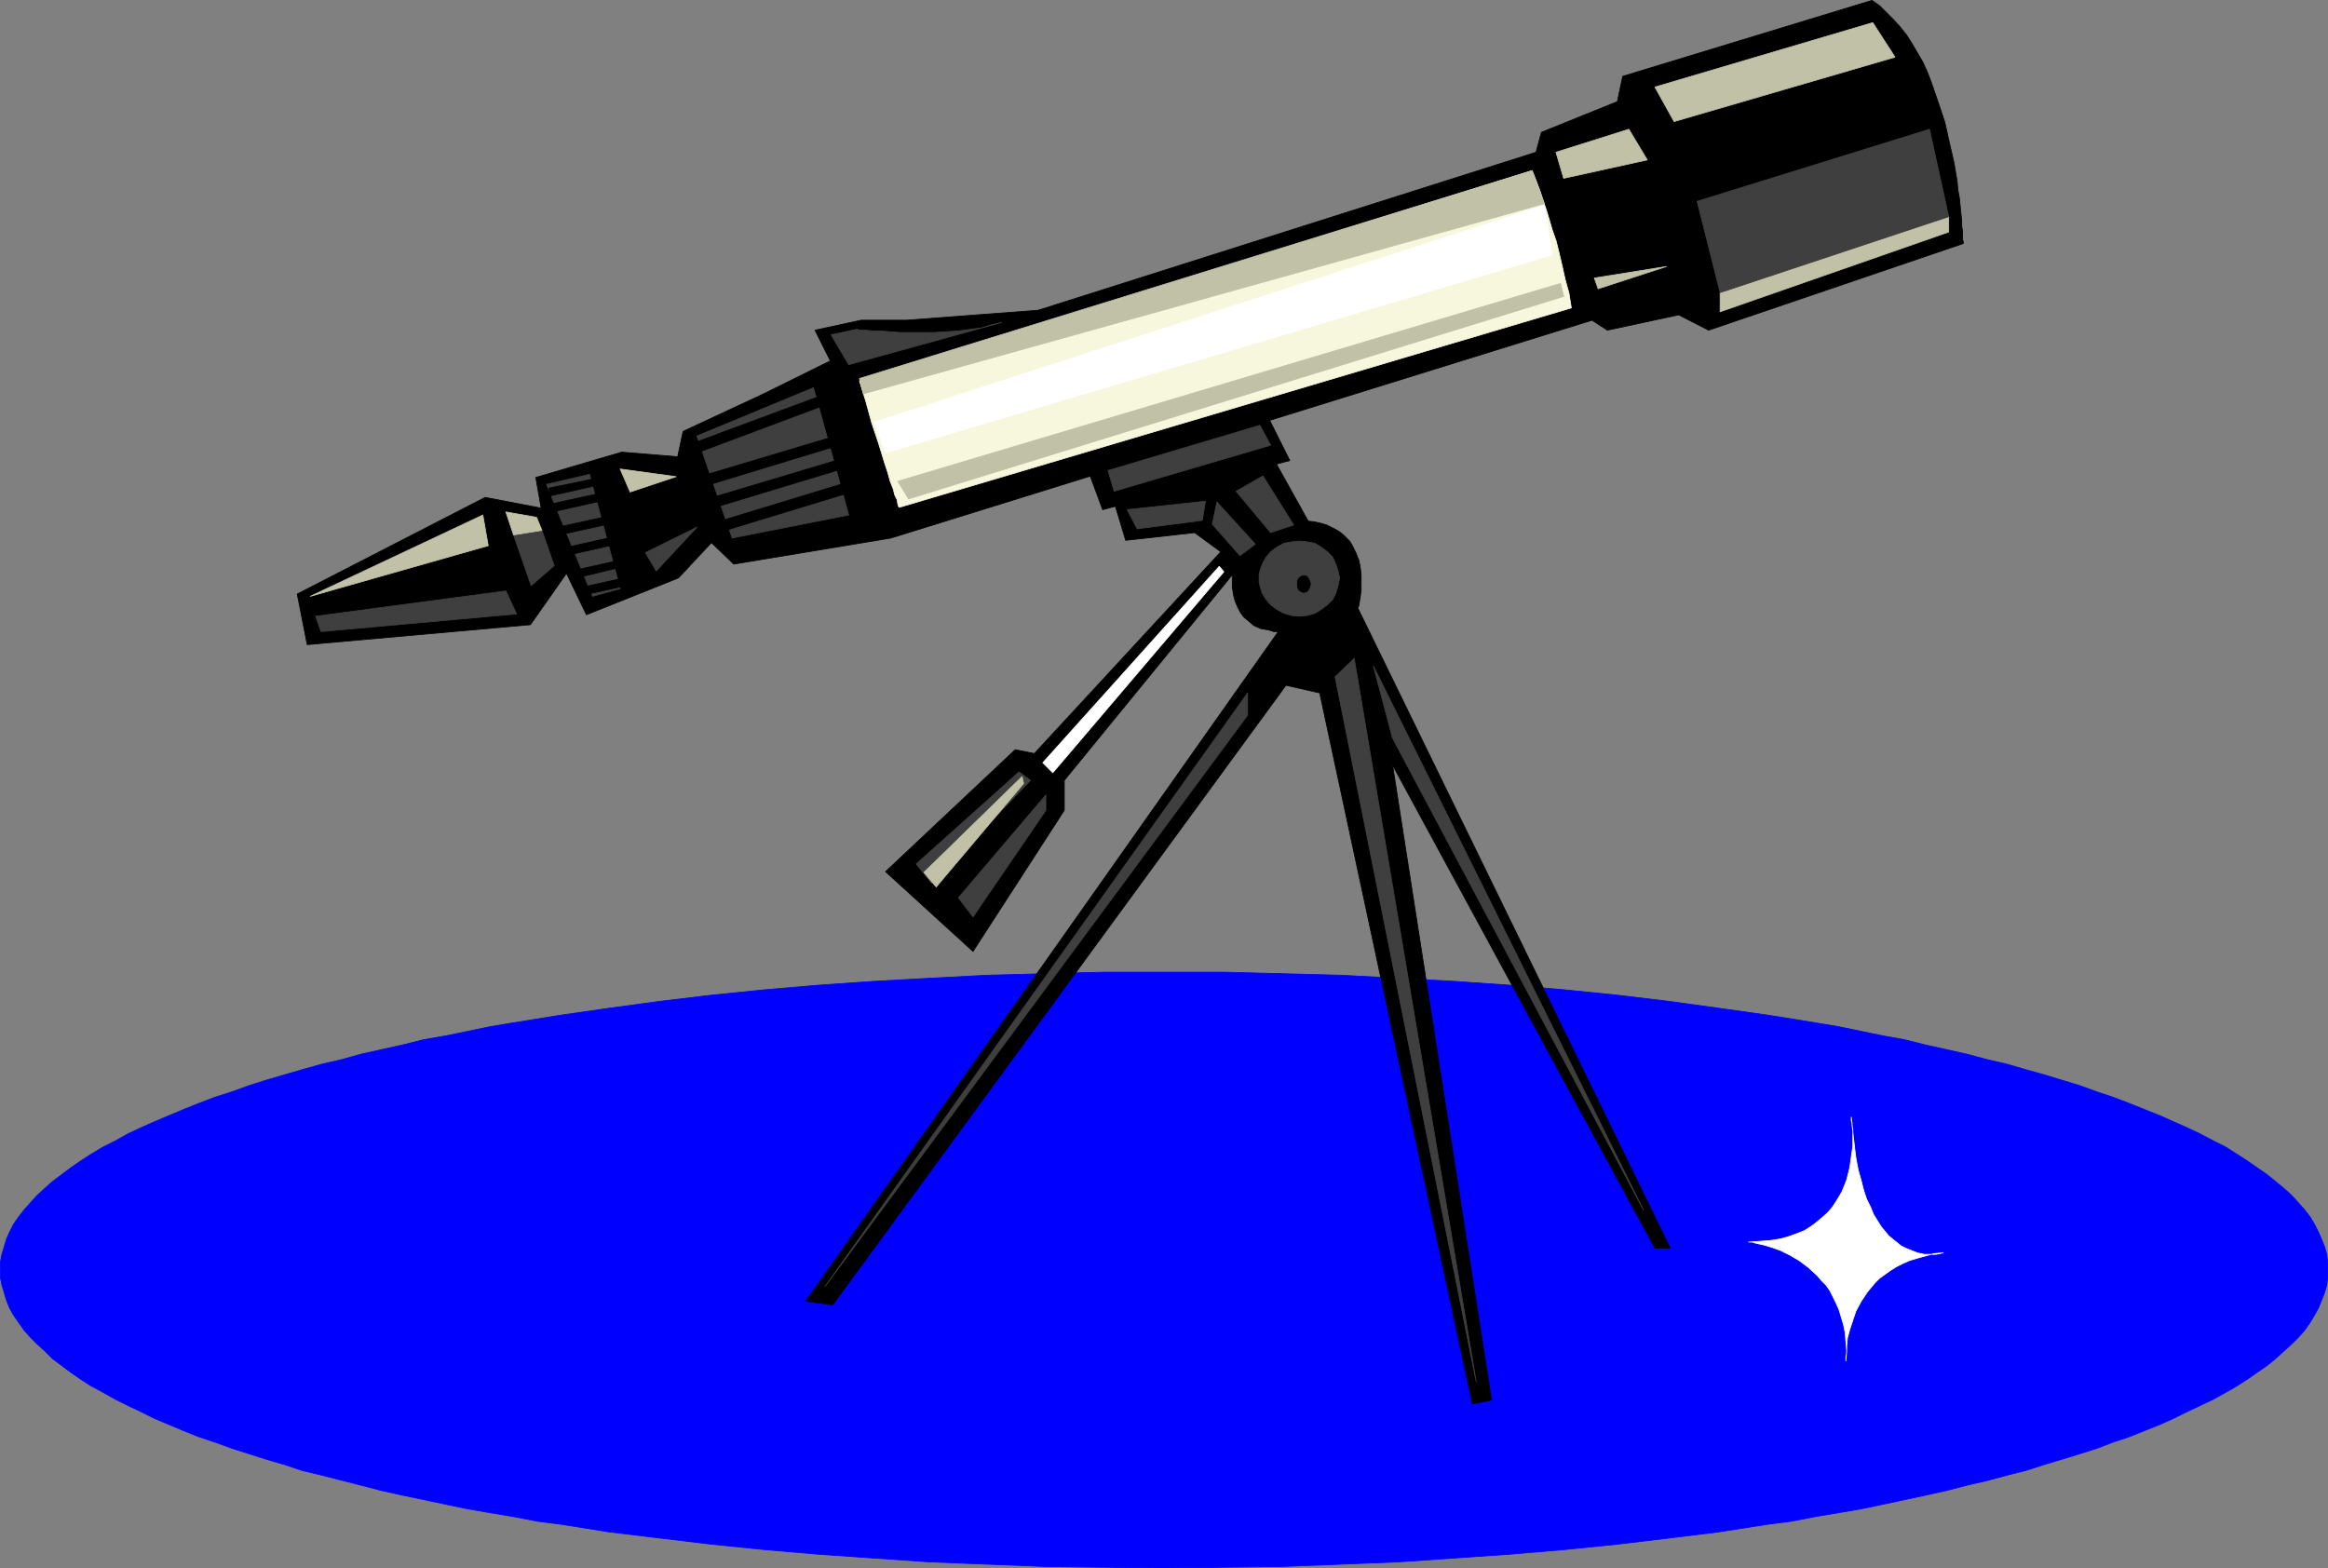 <?xml version="1.0" encoding="UTF-8" standalone="no"?>
<svg
   version="1.0"
   width="129.766mm"
   height="87.434mm"
   id="svg46"
   sodipodi:docname="Telescope 3.wmf"
   xmlns:inkscape="http://www.inkscape.org/namespaces/inkscape"
   xmlns:sodipodi="http://sodipodi.sourceforge.net/DTD/sodipodi-0.dtd"
   xmlns="http://www.w3.org/2000/svg"
   xmlns:svg="http://www.w3.org/2000/svg">
  <rect width="100%" height="100%" fill="#808080" stroke="none"/>
  <sodipodi:namedview
     id="namedview46"
     pagecolor="#ffffff"
     bordercolor="#000000"
     borderopacity="0.25"
     inkscape:showpageshadow="2"
     inkscape:pageopacity="0.0"
     inkscape:pagecheckerboard="0"
     inkscape:deskcolor="#d1d1d1"
     inkscape:document-units="mm" />
  <defs
     id="defs1">
    <pattern
       id="WMFhbasepattern"
       patternUnits="userSpaceOnUse"
       width="6"
       height="6"
       x="0"
       y="0" />
  </defs>
  <path
     style="fill:#0000ff;fill-opacity:1;fill-rule:evenodd;stroke:#0000ff;stroke-width:0.162px;stroke-linecap:round;stroke-linejoin:round;stroke-miterlimit:4;stroke-dasharray:none;stroke-opacity:1"
     d="m 245.228,330.378 12.605,-0.162 12.443,-0.162 12.282,-0.485 12.12,-0.485 11.797,-0.808 11.635,-0.808 11.474,-0.97 11.15,-1.131 10.827,-1.293 10.504,-1.293 10.342,-1.616 5.01,-0.646 5.01,-0.97 4.848,-0.808 4.686,-0.808 4.686,-0.97 9.05,-1.939 4.363,-0.97 4.363,-1.131 4.202,-0.97 4.202,-1.131 3.878,-0.97 4.04,-1.293 3.717,-1.131 3.717,-1.131 3.555,-1.131 3.394,-1.293 3.394,-1.131 3.232,-1.293 3.232,-1.293 2.909,-1.293 2.909,-1.454 2.747,-1.293 2.747,-1.293 2.586,-1.454 2.262,-1.293 2.262,-1.454 2.101,-1.454 2.101,-1.454 1.778,-1.454 1.778,-1.616 1.616,-1.454 1.454,-1.454 1.293,-1.454 1.131,-1.616 0.97,-1.616 0.808,-1.454 0.646,-1.616 0.646,-1.616 0.485,-1.616 0.162,-1.616 v -1.616 -1.616 l -0.162,-1.616 -0.485,-1.616 -0.646,-1.616 -0.646,-1.454 -0.808,-1.616 -0.97,-1.616 -1.131,-1.454 -1.293,-1.454 -1.454,-1.616 -1.616,-1.454 -1.778,-1.454 -1.778,-1.454 -2.101,-1.454 -2.101,-1.454 -2.262,-1.454 -2.262,-1.454 -2.586,-1.293 -2.747,-1.454 -2.747,-1.293 -2.909,-1.293 -2.909,-1.293 -3.232,-1.293 -3.232,-1.293 -3.394,-1.293 -3.394,-1.131 -3.555,-1.293 -3.717,-1.131 -3.717,-1.131 -4.04,-1.131 -3.878,-1.131 -4.202,-0.97 -4.202,-1.131 -4.363,-0.97 -4.363,-0.97 -4.525,-1.131 -4.525,-0.808 -9.373,-1.939 -4.848,-0.808 -5.01,-0.808 -5.01,-0.808 -10.342,-1.454 -10.504,-1.454 -10.827,-1.293 -11.15,-1.131 -11.474,-0.97 -11.635,-0.808 -11.797,-0.646 -12.12,-0.646 -12.282,-0.323 -12.443,-0.323 h -12.605 -12.605 l -12.443,0.323 -12.282,0.323 -12.12,0.646 -11.797,0.646 -11.635,0.808 -11.312,0.97 -11.15,1.131 -10.827,1.293 -10.666,1.454 -10.181,1.454 -5.01,0.808 -5.01,0.808 -4.848,0.808 -9.373,1.939 -4.686,0.808 -4.525,1.131 -4.363,0.97 -4.363,0.97 -4.04,1.131 -4.202,0.97 -4.04,1.131 -3.878,1.131 -3.878,1.131 -3.555,1.131 -3.555,1.293 -3.555,1.131 -3.394,1.293 -3.232,1.293 -3.07,1.293 -3.07,1.293 -2.909,1.293 -2.747,1.293 -2.586,1.454 -2.586,1.293 -2.424,1.454 -2.262,1.454 -2.101,1.454 -1.939,1.454 -1.939,1.454 -1.616,1.454 -1.616,1.454 -1.454,1.616 -1.293,1.454 -1.131,1.454 -1.131,1.616 -0.808,1.616 -0.646,1.454 -0.485,1.616 -0.485,1.616 -0.323,1.616 v 1.616 1.616 l 0.323,1.616 0.485,1.616 0.485,1.616 0.646,1.616 0.808,1.454 1.131,1.616 1.131,1.616 1.293,1.454 1.454,1.454 1.616,1.454 1.616,1.616 1.939,1.454 1.939,1.454 2.101,1.454 2.262,1.454 2.424,1.293 2.586,1.454 2.586,1.293 2.747,1.293 2.909,1.454 3.07,1.293 3.07,1.293 3.232,1.293 3.394,1.131 3.555,1.293 3.555,1.131 3.555,1.131 3.878,1.131 3.878,1.293 4.04,0.97 8.242,2.101 4.363,1.131 4.363,0.97 9.211,1.939 4.686,0.97 4.686,0.808 4.848,0.808 5.01,0.97 5.01,0.646 10.181,1.616 10.666,1.293 10.827,1.293 11.15,1.131 11.312,0.97 11.635,0.808 11.797,0.808 12.12,0.485 12.282,0.485 12.443,0.162 z"
     id="path1" />
  <path
     style="fill:#000000;fill-opacity:1;fill-rule:evenodd;stroke:#000000;stroke-width:0.162px;stroke-linecap:round;stroke-linejoin:round;stroke-miterlimit:4;stroke-dasharray:none;stroke-opacity:1"
     d="m 394.384,0.081 -52.52,15.998 -1.131,5.333 -15.998,6.464 -1.131,4.201 -104.878,33.288 -27.795,2.101 h -9.534 l -9.696,2.101 3.232,6.464 -14.059,6.949 -16.968,7.918 -1.131,5.333 -11.797,-0.97 -18.099,5.333 1.131,6.464 -11.797,-2.262 -39.592,20.361 2.101,10.665 47.026,-4.201 7.595,-10.827 4.202,8.726 19.392,-7.756 6.949,-7.433 4.686,4.525 33.128,-5.494 147.702,-45.893 3.232,2.101 15.029,-3.232 6.302,3.232 53.651,-18.26 v -0.323 l -0.162,-0.646 v -0.646 -0.97 l -0.162,-1.131 v -1.131 l -0.162,-1.454 -0.162,-1.616 -0.162,-1.616 -0.323,-1.778 -0.162,-1.778 -0.646,-3.878 -0.97,-4.201 -0.97,-4.363 -1.454,-4.363 -1.454,-4.201 -0.808,-2.101 -0.97,-2.101 -1.131,-1.939 -1.131,-1.939 -1.131,-1.778 -1.293,-1.616 -1.454,-1.616 -1.454,-1.454 -1.454,-1.454 z"
     id="path2" />
  <path
     style="fill:#000000;fill-opacity:1;fill-rule:evenodd;stroke:#000000;stroke-width:0.162px;stroke-linecap:round;stroke-linejoin:round;stroke-miterlimit:4;stroke-dasharray:none;stroke-opacity:1"
     d="m 229.068,98.653 3.232,8.726 39.43,-10.342 -4.848,-9.696 z"
     id="path3" />
  <path
     style="fill:#000000;fill-opacity:1;fill-rule:evenodd;stroke:#000000;stroke-width:0.162px;stroke-linecap:round;stroke-linejoin:round;stroke-miterlimit:4;stroke-dasharray:none;stroke-opacity:1"
     d="m 234.724,105.763 2.424,8.08 14.544,-1.616 5.494,4.04 -39.269,42.499 -4.04,-0.808 -27.31,25.693 18.422,16.806 19.23,-29.733 v -6.302 l 35.39,-43.307 v 0 0.485 2.101 l 0.162,0.97 0.162,0.97 0.323,1.131 0.485,1.131 0.485,0.97 0.808,1.131 0.97,0.808 1.131,0.97 1.454,0.646 1.778,0.323 0.97,0.323 h 0.97 l -99.545,141.071 5.656,0.808 95.505,-130.568 7.11,1.616 32.158,149.797 4.04,-0.808 -20.846,-133.799 55.267,101.804 h 3.232 L 286.112,128.224 v 0 -0.162 l 0.162,-0.485 0.162,-0.97 0.162,-0.97 0.162,-1.293 v -1.454 -1.616 l -0.162,-1.616 -0.323,-1.616 -0.646,-1.616 -0.808,-1.616 -0.485,-0.808 -0.646,-0.646 -0.646,-0.646 -0.808,-0.646 -0.808,-0.485 -0.97,-0.485 -0.97,-0.485 -1.131,-0.323 -1.293,-0.323 -1.454,-0.162 -7.11,-12.766 z"
     id="path4" />
  <path
     style="fill:#3f3f3f;fill-opacity:1;fill-rule:evenodd;stroke:#3f3f3f;stroke-width:0.162px;stroke-linecap:round;stroke-linejoin:round;stroke-miterlimit:4;stroke-dasharray:none;stroke-opacity:1"
     d="M 281.264,142.606 310.999,291.111 285.304,138.728 Z"
     id="path5" />
  <path
     style="fill:#3f3f3f;fill-opacity:1;fill-rule:evenodd;stroke:#3f3f3f;stroke-width:0.162px;stroke-linecap:round;stroke-linejoin:round;stroke-miterlimit:4;stroke-dasharray:none;stroke-opacity:1"
     d="m 346.228,254.914 -52.843,-99.38 -4.04,-15.19 z"
     id="path6" />
  <path
     style="fill:#3f3f3f;fill-opacity:1;fill-rule:evenodd;stroke:#3f3f3f;stroke-width:0.162px;stroke-linecap:round;stroke-linejoin:round;stroke-miterlimit:4;stroke-dasharray:none;stroke-opacity:1"
     d="M 173.801,271.073 262.842,146 v 4.686 z"
     id="path7" />
  <path
     style="fill:#3f3f3f;fill-opacity:1;fill-rule:evenodd;stroke:#3f3f3f;stroke-width:0.162px;stroke-linecap:round;stroke-linejoin:round;stroke-miterlimit:4;stroke-dasharray:none;stroke-opacity:1"
     d="m 273.669,129.84 1.778,-0.162 1.616,-0.485 1.293,-0.808 1.293,-0.97 1.131,-1.131 0.646,-1.293 0.485,-1.616 0.162,-0.808 0.162,-0.808 -0.162,-0.646 -0.162,-0.808 -0.485,-1.454 -0.646,-1.454 -1.131,-1.131 -1.293,-0.97 -1.293,-0.808 -1.616,-0.323 -1.778,-0.162 -1.616,0.162 -1.616,0.323 -1.454,0.808 -1.293,0.97 -0.97,1.131 -0.808,1.454 -0.485,1.454 -0.162,0.808 v 0.646 0.808 l 0.162,0.808 0.485,1.616 0.808,1.293 0.97,1.131 1.293,0.97 1.454,0.808 1.616,0.485 z"
     id="path8" />
  <path
     style="fill:#000000;fill-opacity:1;fill-rule:evenodd;stroke:#000000;stroke-width:0.162px;stroke-linecap:round;stroke-linejoin:round;stroke-miterlimit:4;stroke-dasharray:none;stroke-opacity:1"
     d="m 274.639,124.831 0.646,-0.162 0.323,-0.323 0.323,-0.646 0.162,-0.646 -0.162,-0.646 -0.323,-0.646 -0.323,-0.323 -0.646,-0.162 -0.485,0.162 -0.485,0.323 -0.323,0.646 v 0.646 0.646 l 0.323,0.646 0.485,0.323 z"
     id="path9" />
  <path
     style="fill:#3f3f3f;fill-opacity:1;fill-rule:evenodd;stroke:#3f3f3f;stroke-width:0.162px;stroke-linecap:round;stroke-linejoin:round;stroke-miterlimit:4;stroke-dasharray:none;stroke-opacity:1"
     d="m 261.226,117.074 -5.818,-6.625 0.97,-4.686 8.08,8.888 z"
     id="path10" />
  <path
     style="fill:#3f3f3f;fill-opacity:1;fill-rule:evenodd;stroke:#3f3f3f;stroke-width:0.162px;stroke-linecap:round;stroke-linejoin:round;stroke-miterlimit:4;stroke-dasharray:none;stroke-opacity:1"
     d="m 267.69,112.227 -7.272,-8.726 5.656,-3.232 6.464,10.342 z"
     id="path11" />
  <path
     style="fill:#3f3f3f;fill-opacity:1;fill-rule:evenodd;stroke:#3f3f3f;stroke-width:0.162px;stroke-linecap:round;stroke-linejoin:round;stroke-miterlimit:4;stroke-dasharray:none;stroke-opacity:1"
     d="m 253.308,109.641 -13.736,1.778 -2.101,-4.04 16.483,-1.778 z"
     id="path12" />
  <path
     style="fill:#3f3f3f;fill-opacity:1;fill-rule:evenodd;stroke:#3f3f3f;stroke-width:0.162px;stroke-linecap:round;stroke-linejoin:round;stroke-miterlimit:4;stroke-dasharray:none;stroke-opacity:1"
     d="m 233.431,99.138 1.293,4.363 32.966,-9.696 -2.262,-4.201 z"
     id="path13" />
  <path
     style="fill:#f7f7dd;fill-opacity:1;fill-rule:evenodd;stroke:#f7f7dd;stroke-width:0.162px;stroke-linecap:round;stroke-linejoin:round;stroke-miterlimit:4;stroke-dasharray:none;stroke-opacity:1"
     d="M 331.037,64.88 189.476,106.894 v 0 l -0.162,-0.162 -0.162,-0.485 -0.162,-0.97 -0.485,-0.97 -0.323,-1.293 -0.646,-1.616 -0.485,-1.778 -0.646,-1.939 -0.646,-2.101 -0.646,-2.101 -1.454,-4.363 -1.293,-4.686 -1.293,-4.201 141.723,-44.277 v 0.162 l 0.162,0.323 0.323,0.808 0.323,0.808 0.485,1.293 0.485,1.293 0.485,1.616 0.646,1.778 0.646,2.101 0.646,2.262 0.808,2.262 0.646,2.585 0.646,2.747 0.646,2.909 0.808,2.909 z"
     id="path14" />
  <path
     style="fill:#ffffff;fill-opacity:1;fill-rule:evenodd;stroke:#ffffff;stroke-width:0.162px;stroke-linecap:round;stroke-linejoin:round;stroke-miterlimit:4;stroke-dasharray:none;stroke-opacity:1"
     d="M 326.997,53.73 186.567,95.421 184.143,88.957 325.381,43.226 Z"
     id="path15" />
  <path
     style="fill:#c1c1a8;fill-opacity:1;fill-rule:evenodd;stroke:#c1c1a8;stroke-width:0.162px;stroke-linecap:round;stroke-linejoin:round;stroke-miterlimit:4;stroke-dasharray:none;stroke-opacity:1"
     d="m 328.775,59.709 -139.622,41.691 2.262,3.717 138.006,-42.661 z"
     id="path16" />
  <path
     style="fill:#c1c1a8;fill-opacity:1;fill-rule:evenodd;stroke:#c1c1a8;stroke-width:0.162px;stroke-linecap:round;stroke-linejoin:round;stroke-miterlimit:4;stroke-dasharray:none;stroke-opacity:1"
     d="m 181.073,79.746 0.808,3.232 143.501,-40.075 -2.586,-6.949 z"
     id="path17" />
  <path
     style="fill:#3f3f3f;fill-opacity:1;fill-rule:evenodd;stroke:#3f3f3f;stroke-width:0.162px;stroke-linecap:round;stroke-linejoin:round;stroke-miterlimit:4;stroke-dasharray:none;stroke-opacity:1"
     d="m 214.685,162.644 -21.654,19.391 3.232,4.04 20.846,-21.654 z"
     id="path18" />
  <path
     style="fill:#3f3f3f;fill-opacity:1;fill-rule:evenodd;stroke:#3f3f3f;stroke-width:0.162px;stroke-linecap:round;stroke-linejoin:round;stroke-miterlimit:4;stroke-dasharray:none;stroke-opacity:1"
     d="m 201.919,189.145 18.422,-21.654 v 3.232 l -15.352,22.461 z"
     id="path19" />
  <path
     style="fill:#ffffff;fill-opacity:1;fill-rule:evenodd;stroke:#ffffff;stroke-width:0.162px;stroke-linecap:round;stroke-linejoin:round;stroke-miterlimit:4;stroke-dasharray:none;stroke-opacity:1"
     d="m 256.863,119.337 -37.168,41.368 2.101,2.101 36.037,-42.337 z"
     id="path20" />
  <path
     style="fill:#c1c1a8;fill-opacity:1;fill-rule:evenodd;stroke:#c1c1a8;stroke-width:0.162px;stroke-linecap:round;stroke-linejoin:round;stroke-miterlimit:4;stroke-dasharray:none;stroke-opacity:1"
     d="m 215.332,163.613 -20.685,20.199 2.586,3.07 18.422,-21.815 z"
     id="path21" />
  <path
     style="fill:#3f3f3f;fill-opacity:1;fill-rule:evenodd;stroke:#3f3f3f;stroke-width:0.162px;stroke-linecap:round;stroke-linejoin:round;stroke-miterlimit:4;stroke-dasharray:none;stroke-opacity:1"
     d="m 178.81,76.838 -3.717,-6.302 5.333,-1.131 h 0.323 l 0.162,0.162 h 0.485 0.485 0.485 l 1.454,0.162 h 1.616 l 1.939,0.162 2.262,0.162 h 2.262 2.424 2.586 l 5.01,-0.323 2.424,-0.323 2.424,-0.323 2.101,-0.646 2.101,-0.485 z"
     id="path22" />
  <path
     style="fill:#3f3f3f;fill-opacity:1;fill-rule:evenodd;stroke:#3f3f3f;stroke-width:0.162px;stroke-linecap:round;stroke-linejoin:round;stroke-miterlimit:4;stroke-dasharray:none;stroke-opacity:1"
     d="m 106.575,124.508 -40.077,5.333 1.131,3.232 41.208,-3.717 z"
     id="path23" />
  <path
     style="fill:#3f3f3f;fill-opacity:1;fill-rule:evenodd;stroke:#3f3f3f;stroke-width:0.162px;stroke-linecap:round;stroke-linejoin:round;stroke-miterlimit:4;stroke-dasharray:none;stroke-opacity:1"
     d="m 111.908,123.377 -3.717,-10.665 5.979,-0.97 2.586,7.433 z"
     id="path24" />
  <path
     style="fill:#3f3f3f;fill-opacity:1;fill-rule:evenodd;stroke:#3f3f3f;stroke-width:0.162px;stroke-linecap:round;stroke-linejoin:round;stroke-miterlimit:4;stroke-dasharray:none;stroke-opacity:1"
     d="m 115.14,102.046 9.696,23.593 5.818,-1.616 -6.464,-24.077 z"
     id="path25" />
  <path
     style="fill:#3f3f3f;fill-opacity:1;fill-rule:evenodd;stroke:#3f3f3f;stroke-width:0.162px;stroke-linecap:round;stroke-linejoin:round;stroke-miterlimit:4;stroke-dasharray:none;stroke-opacity:1"
     d="m 146.813,91.866 7.434,21.492 24.563,-4.848 -7.434,-26.825 z"
     id="path26" />
  <path
     style="fill:#000000;fill-opacity:1;fill-rule:evenodd;stroke:#000000;stroke-width:0.162px;stroke-linecap:round;stroke-linejoin:round;stroke-miterlimit:4;stroke-dasharray:none;stroke-opacity:1"
     d="m 152.308,111.903 -0.646,-2.101 28.118,-8.564 0.646,2.101 z"
     id="path27" />
  <path
     style="fill:#000000;fill-opacity:1;fill-rule:evenodd;stroke:#000000;stroke-width:0.162px;stroke-linecap:round;stroke-linejoin:round;stroke-miterlimit:4;stroke-dasharray:none;stroke-opacity:1"
     d="m 149.561,107.217 -0.485,-2.101 28.118,-8.403 0.646,1.939 z"
     id="path28" />
  <path
     style="fill:#000000;fill-opacity:1;fill-rule:evenodd;stroke:#000000;stroke-width:0.162px;stroke-linecap:round;stroke-linejoin:round;stroke-miterlimit:4;stroke-dasharray:none;stroke-opacity:1"
     d="m 148.591,102.369 -0.646,-2.101 28.118,-8.403 0.646,1.939 z"
     id="path29" />
  <path
     style="fill:#000000;fill-opacity:1;fill-rule:evenodd;stroke:#000000;stroke-width:0.162px;stroke-linecap:round;stroke-linejoin:round;stroke-miterlimit:4;stroke-dasharray:none;stroke-opacity:1"
     d="m 146.813,95.421 -0.646,-2.101 27.472,-10.18 0.808,1.939 z"
     id="path30" />
  <path
     style="fill:#000000;fill-opacity:1;fill-rule:evenodd;stroke:#000000;stroke-width:0.162px;stroke-linecap:round;stroke-linejoin:round;stroke-miterlimit:4;stroke-dasharray:none;stroke-opacity:1"
     d="m 117.079,107.702 -0.485,-1.616 9.534,-2.101 0.323,1.616 z"
     id="path31" />
  <path
     style="fill:#000000;fill-opacity:1;fill-rule:evenodd;stroke:#000000;stroke-width:0.162px;stroke-linecap:round;stroke-linejoin:round;stroke-miterlimit:4;stroke-dasharray:none;stroke-opacity:1"
     d="m 118.533,112.55 -0.323,-1.616 9.534,-2.101 0.323,1.616 z"
     id="path32" />
  <path
     style="fill:#000000;fill-opacity:1;fill-rule:evenodd;stroke:#000000;stroke-width:0.162px;stroke-linecap:round;stroke-linejoin:round;stroke-miterlimit:4;stroke-dasharray:none;stroke-opacity:1"
     d="m 119.826,116.913 -0.323,-1.616 9.373,-2.101 0.323,1.616 z"
     id="path33" />
  <path
     style="fill:#000000;fill-opacity:1;fill-rule:evenodd;stroke:#000000;stroke-width:0.162px;stroke-linecap:round;stroke-linejoin:round;stroke-miterlimit:4;stroke-dasharray:none;stroke-opacity:1"
     d="m 121.442,121.761 -0.323,-1.616 9.373,-2.101 0.323,1.454 z"
     id="path34" />
  <path
     style="fill:#000000;fill-opacity:1;fill-rule:evenodd;stroke:#000000;stroke-width:0.162px;stroke-linecap:round;stroke-linejoin:round;stroke-miterlimit:4;stroke-dasharray:none;stroke-opacity:1"
     d="m 122.412,125.477 -0.323,-1.616 9.373,-2.101 0.485,1.616 z"
     id="path35" />
  <path
     style="fill:#000000;fill-opacity:1;fill-rule:evenodd;stroke:#000000;stroke-width:0.162px;stroke-linecap:round;stroke-linejoin:round;stroke-miterlimit:4;stroke-dasharray:none;stroke-opacity:1"
     d="m 115.948,104.47 -0.323,-1.616 9.373,-1.939 0.323,1.454 z"
     id="path36" />
  <path
     style="fill:#c1c1a8;fill-opacity:1;fill-rule:evenodd;stroke:#c1c1a8;stroke-width:0.162px;stroke-linecap:round;stroke-linejoin:round;stroke-miterlimit:4;stroke-dasharray:none;stroke-opacity:1"
     d="m 65.367,125.639 36.36,-17.129 1.131,6.464 z"
     id="path37" />
  <path
     style="fill:#c1c1a8;fill-opacity:1;fill-rule:evenodd;stroke:#c1c1a8;stroke-width:0.162px;stroke-linecap:round;stroke-linejoin:round;stroke-miterlimit:4;stroke-dasharray:none;stroke-opacity:1"
     d="m 106.575,107.864 1.616,4.848 5.979,-0.97 -1.131,-2.747 z"
     id="path38" />
  <path
     style="fill:#c1c1a8;fill-opacity:1;fill-rule:evenodd;stroke:#c1c1a8;stroke-width:0.162px;stroke-linecap:round;stroke-linejoin:round;stroke-miterlimit:4;stroke-dasharray:none;stroke-opacity:1"
     d="m 130.653,98.814 2.101,4.848 9.696,-3.232 z"
     id="path39" />
  <path
     style="fill:#3f3f3f;fill-opacity:1;fill-rule:evenodd;stroke:#3f3f3f;stroke-width:0.162px;stroke-linecap:round;stroke-linejoin:round;stroke-miterlimit:4;stroke-dasharray:none;stroke-opacity:1"
     d="m 146.813,111.096 -10.827,5.333 2.262,3.878 z"
     id="path40" />
  <path
     style="fill:#c1c1a8;fill-opacity:1;fill-rule:evenodd;stroke:#c1c1a8;stroke-width:0.162px;stroke-linecap:round;stroke-linejoin:round;stroke-miterlimit:4;stroke-dasharray:none;stroke-opacity:1"
     d="m 343.157,27.229 -15.352,4.848 1.616,5.494 17.614,-3.878 z"
     id="path41" />
  <path
     style="fill:#c1c1a8;fill-opacity:1;fill-rule:evenodd;stroke:#c1c1a8;stroke-width:0.162px;stroke-linecap:round;stroke-linejoin:round;stroke-miterlimit:4;stroke-dasharray:none;stroke-opacity:1"
     d="m 348.652,18.341 4.04,7.272 46.541,-13.574 -4.686,-7.272 z"
     id="path42" />
  <path
     style="fill:#c1c1a8;fill-opacity:1;fill-rule:evenodd;stroke:#c1c1a8;stroke-width:0.162px;stroke-linecap:round;stroke-linejoin:round;stroke-miterlimit:4;stroke-dasharray:none;stroke-opacity:1"
     d="m 362.388,61.648 v 4.04 l 48.157,-16.806 v -3.232 z"
     id="path43" />
  <path
     style="fill:#c1c1a8;fill-opacity:1;fill-rule:evenodd;stroke:#c1c1a8;stroke-width:0.162px;stroke-linecap:round;stroke-linejoin:round;stroke-miterlimit:4;stroke-dasharray:none;stroke-opacity:1"
     d="m 351.076,56.154 -15.19,2.424 0.808,2.262 z"
     id="path44" />
  <path
     style="fill:#3f3f3f;fill-opacity:1;fill-rule:evenodd;stroke:#3f3f3f;stroke-width:0.162px;stroke-linecap:round;stroke-linejoin:round;stroke-miterlimit:4;stroke-dasharray:none;stroke-opacity:1"
     d="m 357.54,42.418 4.848,19.23 48.157,-15.998 -4.04,-18.422 z"
     id="path45" />
  <path
     style="fill:#ffffff;fill-opacity:1;fill-rule:evenodd;stroke:#ffffff;stroke-width:0.162px;stroke-linecap:round;stroke-linejoin:round;stroke-miterlimit:4;stroke-dasharray:none;stroke-opacity:1"
     d="m 390.021,235.361 v 0.162 0.162 0.485 l 0.162,0.323 v 0.646 l 0.162,0.646 v 0.808 0.97 1.939 l -0.323,2.262 -0.323,2.262 -0.646,2.585 -0.97,2.424 -0.646,1.131 -0.808,1.293 -0.646,0.97 -0.97,1.131 -1.131,0.97 -1.131,0.97 -1.293,0.97 -1.293,0.808 -1.616,0.646 -1.778,0.646 -1.778,0.485 -2.101,0.323 -2.262,0.162 -2.262,0.162 v 0 h 0.162 0.323 0.323 l 0.485,0.162 0.646,0.162 1.454,0.323 1.616,0.485 1.778,0.646 1.939,0.97 1.939,1.131 1.939,1.454 1.939,1.778 0.808,0.97 0.97,0.97 0.808,1.131 0.646,1.293 0.646,1.293 0.646,1.454 0.485,1.616 0.485,1.616 0.323,1.616 0.162,1.939 0.162,1.939 -0.162,2.101 v -0.808 l 0.162,-1.131 v -1.293 l 0.162,-1.616 0.485,-1.778 0.646,-1.939 0.646,-1.939 1.131,-2.101 1.293,-1.939 0.808,-0.97 0.808,-0.97 0.97,-0.97 1.131,-0.808 1.131,-0.808 1.293,-0.808 1.293,-0.646 1.454,-0.646 1.616,-0.485 1.778,-0.485 1.778,-0.485 1.939,-0.162 v 0 h -0.162 l -0.485,0.162 -0.97,0.162 h -0.97 -1.454 l -1.454,-0.323 -1.616,-0.646 -0.808,-0.323 -0.97,-0.485 -0.808,-0.646 -0.808,-0.646 -0.97,-0.808 -0.808,-0.97 -0.808,-0.97 -0.808,-1.293 -0.808,-1.293 -0.646,-1.616 -0.808,-1.616 -0.646,-1.939 -0.485,-1.939 -0.646,-2.262 -0.485,-2.586 -0.323,-2.585 -0.323,-2.909 z"
     id="path46" />
</svg>
